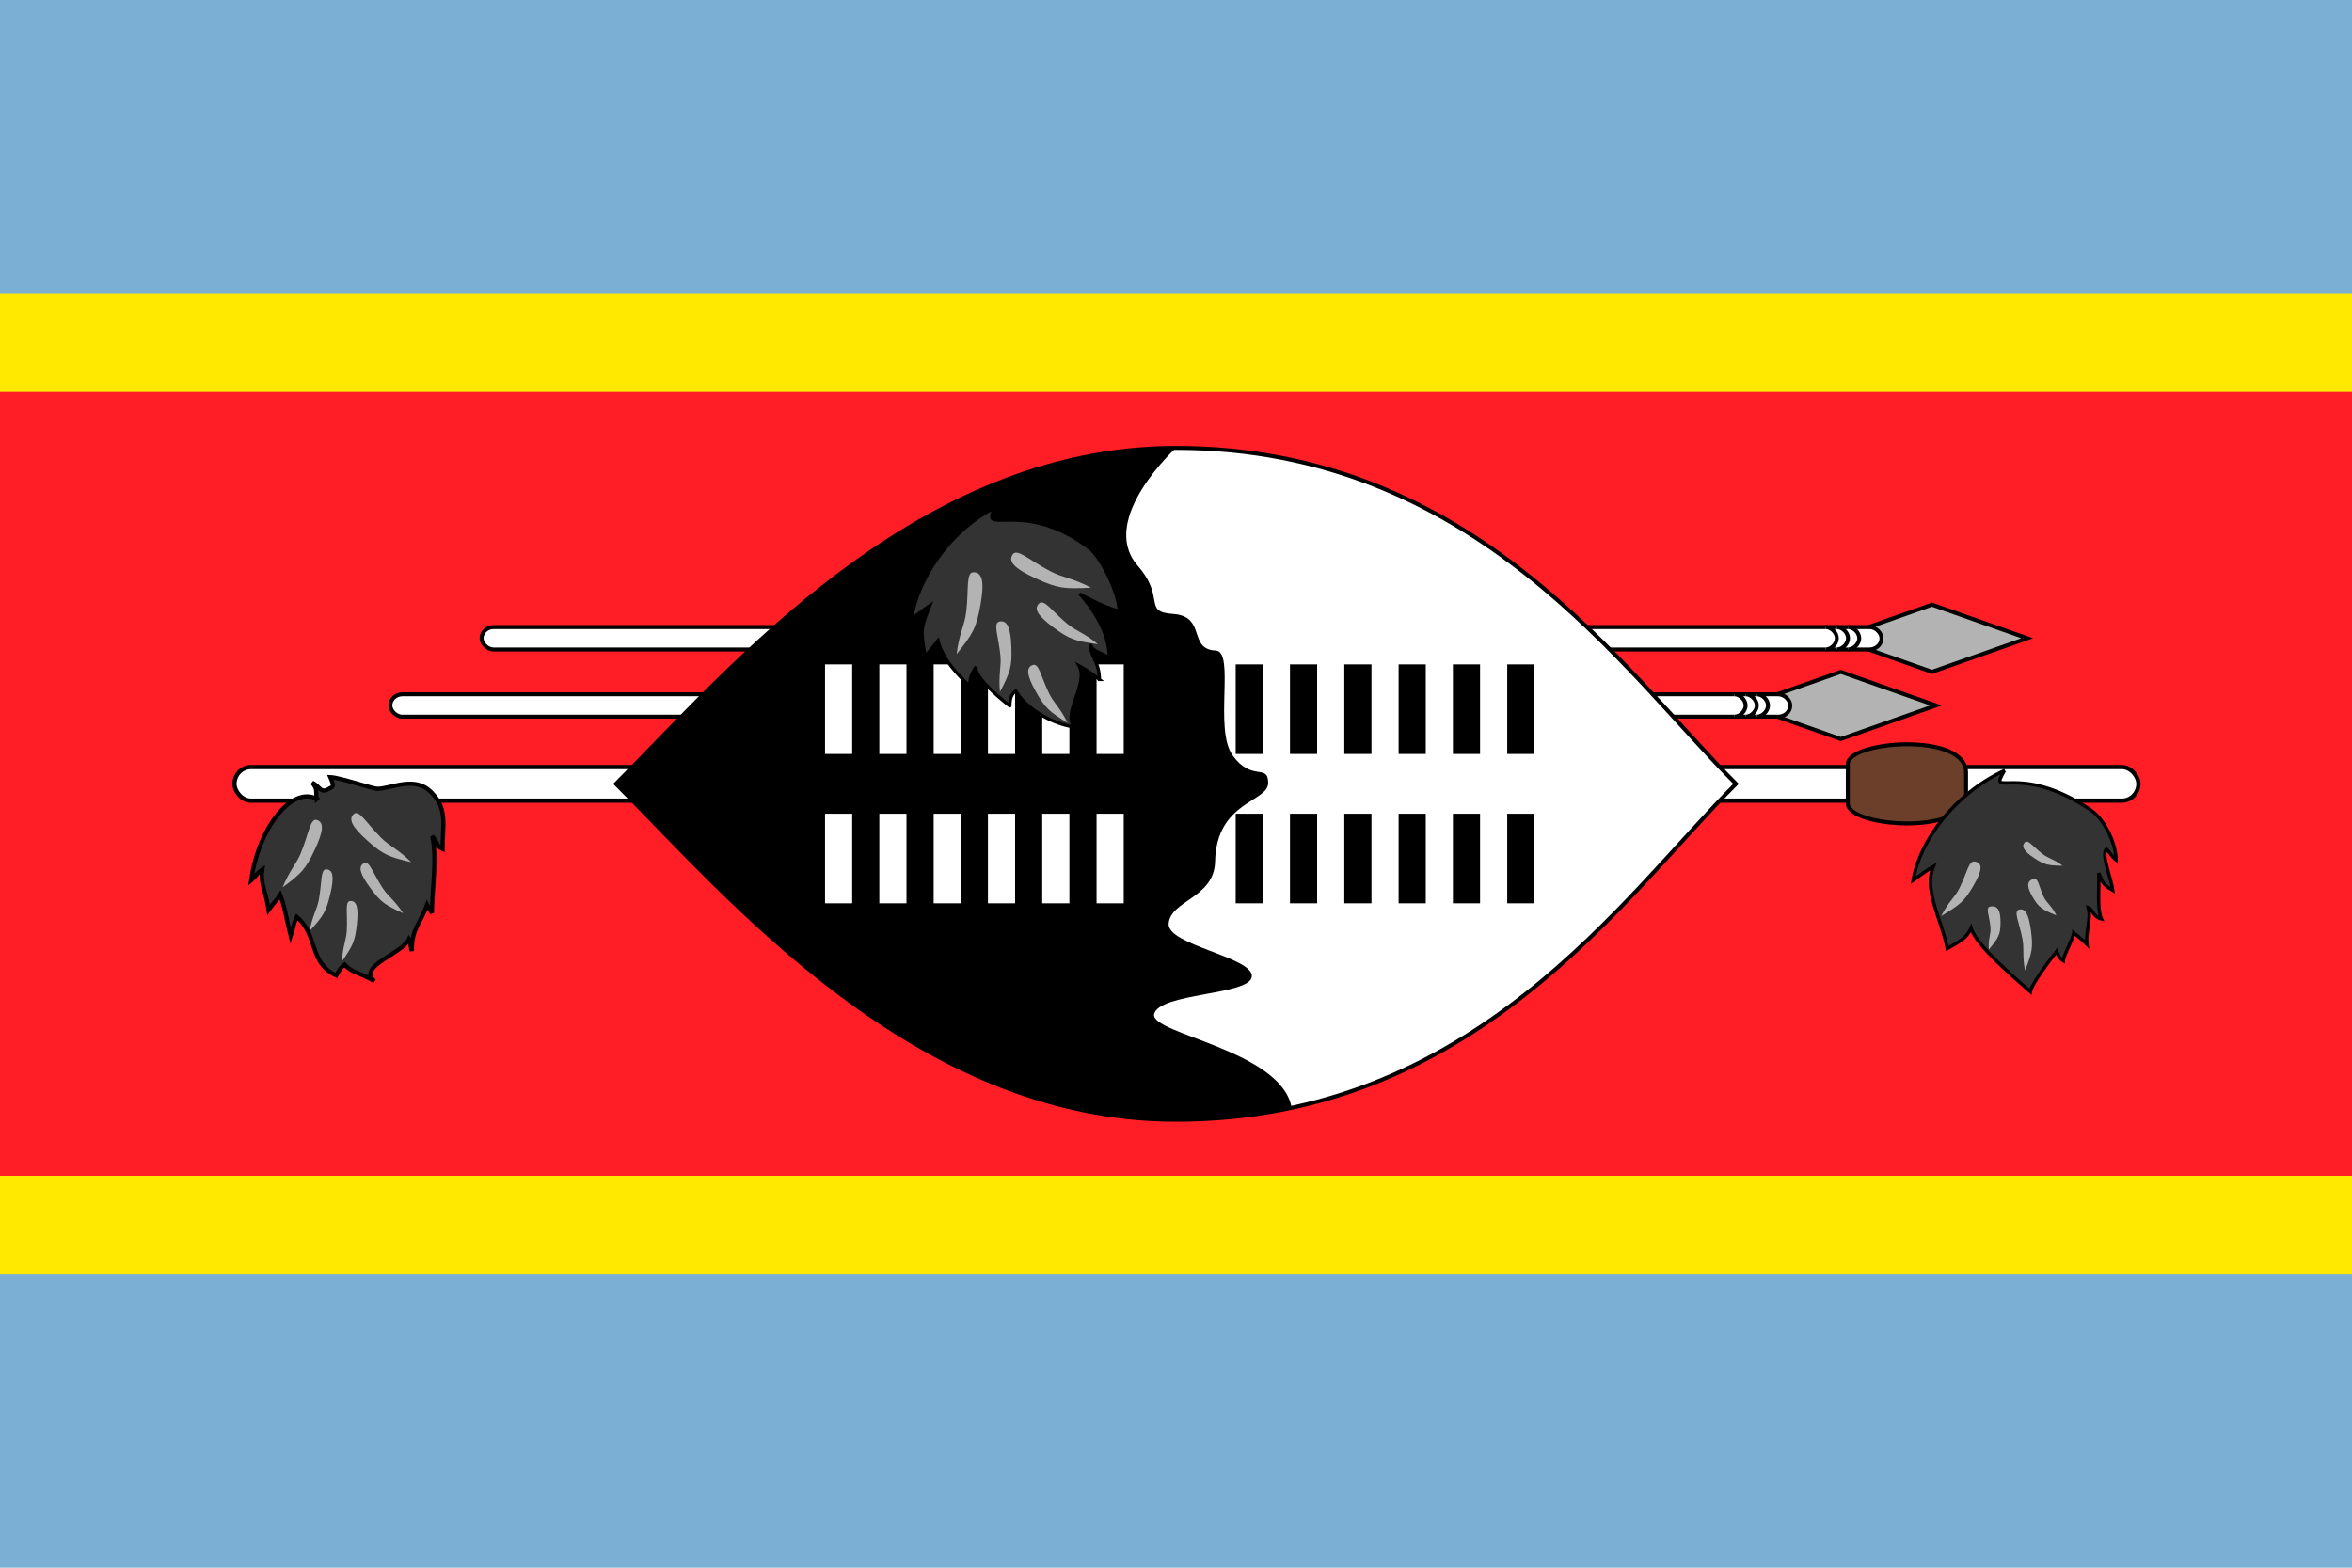 <?xml version="1.0" encoding="UTF-8" standalone="no"?>
<svg
   width="900"
   height="600"
   version="1.1"
   id="svg14"
   sodipodi:docname="Flag_of_Eswatini.svg"
   xml:space="preserve"
   inkscape:version="1.3.2 (091e20e, 2023-11-25, custom)"
   xmlns:inkscape="http://www.inkscape.org/namespaces/inkscape"
   xmlns:sodipodi="http://sodipodi.sourceforge.net/DTD/sodipodi-0.dtd"
   xmlns:xlink="http://www.w3.org/1999/xlink"
   xmlns="http://www.w3.org/2000/svg"
   xmlns:svg="http://www.w3.org/2000/svg"><defs
     id="defs14" /><sodipodi:namedview
     id="namedview14"
     pagecolor="#ffffff"
     bordercolor="#666666"
     borderopacity="1.0"
     inkscape:showpageshadow="2"
     inkscape:pageopacity="0.0"
     inkscape:pagecheckerboard="0"
     inkscape:deskcolor="#d1d1d1"
     inkscape:zoom="0.70710678"
     inkscape:cx="328.09754"
     inkscape:cy="309.00566"
     inkscape:window-width="1920"
     inkscape:window-height="1017"
     inkscape:window-x="-8"
     inkscape:window-y="-8"
     inkscape:window-maximized="1"
     inkscape:current-layer="svg14" /><path
     d="M 0,0 H 900 V 600 H 0 Z"
     fill="#3e5eb9"
     id="path1"
     style="fill:#7bafd4;fill-opacity:1" /><path
     d="m 0,112.5 h 900 v 375 H 0 Z"
     fill="#ffd900"
     id="path2"
     style="fill:#ffe900;fill-opacity:1" /><path
     d="M 0,150 H 900 V 450 H 0 Z"
     fill="#b10c0c"
     id="path3"
     style="fill:#ff1e26;fill-opacity:1" /><g
     transform="scale(1.5)"
     fill="#ffd900"
     stroke="#000000"
     stroke-width="1.008"
     id="g5"><g
       id="a"><path
         d="m 492.85,154.28 -24.285,8.571 24.285,8.571 24.285,-8.571 z"
         fill="#fff"
         id="path4"
         style="fill:#b3b3b3;fill-opacity:1" /><rect
         x="122.85"
         y="160"
         width="357.13"
         height="5.714"
         rx="3.106"
         ry="2.857"
         id="rect4"
         style="fill:#ffffff;fill-opacity:1" /><path
         d="m 471.44,165.71 c 1.427,0 2.859,-1.429 2.859,-2.857 0,-1.428 -1.431,-2.857 -2.858,-2.857 m -2.861,5.714 c 1.427,0 2.859,-1.429 2.859,-2.857 0,-1.428 -1.431,-2.857 -2.858,-2.857 m -2.861,5.714 c 1.427,0 2.859,-1.429 2.859,-2.857 0,-1.428 -1.431,-2.857 -2.858,-2.857"
         id="path5"
         style="fill:#ffffff;fill-opacity:1" /></g><use
       x="-23.27"
       y="17.15"
       width="100%"
       height="100%"
       xlink:href="#a"
       id="use5" /><rect
       x="59.812"
       y="195.72"
       width="485.7"
       height="8.571"
       rx="4.224"
       ry="4.286"
       stroke-width="1.08"
       id="rect5"
       style="fill:#ffffff;fill-opacity:1" /></g><path
     d="m 664.28,300 c -42.856,42.853 -100,128.57 -214.29,128.57 -100,0 -171.42,-85.712 -214.29,-128.57 42.857,-42.861 114.28,-128.57 214.29,-128.57 114.28,0 171.42,85.713 214.29,128.57 z"
     fill="#ffffff"
     stroke="#000000"
     stroke-width="1.512"
     id="path6" /><path
     d="m 435.03,216.15 c 11.402,12.823 1.881,17.994 13.95,18.835 12.727,0.935 5.512,13.551 16.218,13.99 7.485,0.327 -0.747,30.226 6.457,40.093 7.34,10.286 13.487,3.014 13.616,10.444 0.127,7.686 -19.976,6.911 -20.328,30.585 -0.59,13.644 -16.965,14.517 -17.747,23.297 -0.972,8.257 32.261,12.892 31.817,20.284 -0.456,7.37 -35.883,6.216 -37.425,14.621 -0.79,7.55 48.669,13.737 52.647,35.57 -7.38,2.413 -28.379,4.685 -44.249,4.697 -99.985,0.072 -171.42,-85.72 -214.275,-128.574 42.857,-42.86 114.282,-128.574 214.29,-128.574 0,0 -29.683,27.123 -14.956,44.723 z"
     id="path7"
     style="fill:#000000;fill-opacity:1" /><g
     transform="scale(1.5)"
     stroke="#ffffff"
     id="g8"><g
       id="d"
       stroke-width="6.927"><g
         id="c"><path
           id="b"
           d="m 213.93,192.38 v -22.857 m 13.85,0 v 22.857 m 13.86,-22.857 v 22.857" /><use
           y="38.1"
           width="100%"
           height="100%"
           xlink:href="#b"
           id="use7" /></g><use
         x="41.56"
         width="100%"
         height="100%"
         xlink:href="#c"
         id="use8" /></g></g><use
     transform="scale(1.5)"
     x="104.76"
     width="100%"
     height="100%"
     stroke="#000000"
     xlink:href="#d"
     id="use9"
     style="fill:#000000;fill-opacity:1" /><path
     id="path17"
     style="fill:#6b3f2a;fill-opacity:1;fill-rule:evenodd;stroke:#000000;stroke-width:1.512;stroke-linecap:round;stroke-dasharray:none;stroke-opacity:1"
     d="m 729.692,284.863 c -11.312,0.028 -22.625,3.125 -22.625,7.595 v 7.55 7.55 c 0,8.94 45.25,12.39 45.25,-3.226 v -4.324 -4.324 c 0,-7.808 -11.312,-10.849 -22.625,-10.821 z" /><path
     d="m 767.025,294.9 c -6.492,11.244 4.982,-3.74 32.978,15.084 5.188,3.497 9.721,12.734 9.721,19.139 -1.317,-0.881 -2.295,-2.841 -3.745,-4.115 -2.031,2.035 1.939,11.366 2.52,15.775 -4.377,-2.449 -3.956,-3.609 -5.41,-6.619 0.29,3.639 -0.751,13.66 0.99,17.52 -3.45,-0.986 -3.22,-3.762 -5.021,-4.32 1.225,4.368 -1.068,9.122 -0.46,14.033 -2.015,-1.995 -4.163,-3.558 -5.1,-4.364 -0.157,2.338 -3.877,8.484 -3.961,10.695 -1.71,-1.033 -2.175,-2.644 -2.46,-3.729 -2.126,2.671 -9.681,12.537 -10.165,15.546 -5.822,-5.142 -20.735,-17.663 -22.676,-24.309 -1.716,3.772 -4.2,5.046 -9.11,7.8 -1.939,-10.533 -9.194,-22.372 -5.314,-31.401 -2.75,1.63 -5.013,3.261 -7.761,5.267 2.604,-15.255 15.88,-33.143 34.979,-42.002 z"
     fill="#333"
     stroke="#000000"
     stroke-width="1.282"
     id="path9"
     style="fill:#333333;fill-opacity:1" /><path
     d="m 742.82,350.58 c 2.695,-5.388 5.178,-7.096 6.92,-10.566 3.076,-6.098 3.515,-10.949 6.196,-10.238 2.68,0.711 2.677,3.209 -0.795,9.204 -3.473,5.996 -5.124,7.277 -12.321,11.6 z m 18.225,12.84 c -0.347,-4.103 0.843,-5.816 0.627,-8.457 -0.37,-4.649 -2.271,-7.839 0.201,-8.066 2.472,-0.226 3.627,1.36 3.634,6.044 0.008,4.685 -0.717,5.915 -4.46,10.48 z m 13.83,8.04 c -1.08,-5.727 -0.271,-8.267 -0.963,-11.957 -1.203,-6.492 -3.583,-10.765 -1.293,-11.359 2.29,-0.594 3.674,1.506 4.54,8.09 0.868,6.583 0.41,8.392 -2.284,15.226 z m 14.385,-40.125 c -3.378,-2.564 -5.349,-2.736 -7.527,-4.383 -3.837,-2.89 -5.778,-5.985 -7.013,-4.449 -1.234,1.536 -0.358,3.216 3.663,5.883 4.02,2.667 5.382,2.877 10.878,2.949 z m -2.385,19.005 c -1.78,-3.697 -3.654,-4.635 -4.806,-7.014 -2.035,-4.18 -2.038,-7.797 -4.246,-6.87 -2.208,0.927 -2.385,2.82 -0.024,6.867 2.36,4.046 3.597,4.779 9.076,7.017 z"
     fill="#b3b3b3"
     id="path10"
     style="fill:#b3b3b3;fill-opacity:1" /><path
     d="m 121.174,305.73 c -0.363,-3.274 0.338,-3.666 -1.677,-6.135 2.933,1.227 3.044,4.488 6.61,2.174 1.309,-0.678 1.88,-0.7 0.289,-4.337 3.718,0.173 15.894,4.348 17.844,4.444 5.12,0.236 14.466,-5.378 20.953,1.525 6.227,6.294 4.148,12.826 4.148,21.543 -2.502,-1.199 -1.296,-1.79 -3.951,-4.907 1.99,7.619 -0.106,21.356 -0.106,29.436 -1.022,-1.948 -0.872,-1.103 -1.871,-3.12 -2.655,7.375 -5.837,8.893 -5.837,17.61 -0.958,-3.418 -0.033,-2.696 -1.099,-4.494 -2.58,5.6 -19.89,10.385 -13.22,16.029 -6.02,-3.53 -8.66,-3.159 -11.39,-6.334 -1.177,0.759 -2.111,2.196 -3.205,4.165 -10.585,-4.87 -6.8,-15.375 -15.093,-22.392 -1.435,2.942 -0.781,2.516 -2.332,7.304 -1.679,-6.651 -2.138,-10.877 -4.026,-15.767 -1.629,2.71 -1.484,1.671 -4.442,5.768 -1.224,-8.102 -3.216,-10.014 -2.428,-15.375 -3.144,2.218 -1.086,1.32 -4.229,4.05 2.978,-20.76 15.837,-36.101 25.065,-31.188 z"
     fill="#333"
     stroke="#000000"
     stroke-width="1.601"
     id="path11"
     style="fill:#333333;fill-opacity:1" /><path
     d="m 108.15,339.62 c 2.728,-6.684 5.186,-8.783 6.949,-13.086 3.112,-7.563 3.619,-13.61 6.233,-12.687 2.615,0.922 2.573,4.037 -0.925,11.467 -3.498,7.433 -5.135,9.008 -12.257,14.304 z m 10.326,16.725 c 1.094,-5.992 2.819,-8.175 3.528,-12.034 1.259,-6.786 0.557,-11.84 2.987,-11.573 2.43,0.266 2.979,2.828 1.362,9.578 -1.617,6.751 -2.733,8.349 -7.878,14.029 z m 12.351,11.625 c 0.308,-5.81 1.67,-8.077 1.874,-11.82 0.369,-6.582 -0.898,-11.293 1.419,-11.32 2.317,-0.027 3.143,2.34 2.433,8.929 -0.71,6.59 -1.567,8.234 -5.726,14.211 z m 26.522,-37.995 c -5.071,-5.052 -8.137,-5.996 -11.409,-9.245 -5.763,-5.706 -8.547,-11.064 -10.599,-9.165 -2.052,1.9 -0.817,4.746 5.25,10.176 6.068,5.43 8.178,6.222 16.758,8.234 z m -3.09,19.53 c -3.303,-5.073 -5.727,-6.387 -7.86,-9.651 -3.76,-5.736 -5.054,-10.665 -7.185,-9.444 -2.133,1.221 -1.656,3.796 2.42,9.357 4.075,5.559 5.714,6.582 12.625,9.74 z"
     fill="#b3b3b3"
     id="path12"
     style="fill:#b3b3b3;fill-opacity:1" /><path
     d="m 380.7,194.25 c -5.937,11.482 10.395,-3.819 35.997,15.404 4.745,3.571 11.546,17.68 11.546,24.22 -5.451,-1.16 -15.104,-6.54 -15.104,-6.54 0,0 11.328,11.346 11.328,24.426 -4.002,-2.502 -6.004,-2.127 -7.335,-5.199 0,4.234 3.56,6.933 3.56,13.473 a 52.938,52.938 0 0 0 -7.78,-5.19 c 3.776,6.54 -6.88,19.227 -1.547,23.462 -9.327,-1.349 -18.87,-7.308 -22.646,-13.848 -2.001,1.348 -2.218,3.466 -2.296,5.723 0.294,0.245 -14.198,-10.756 -12.866,-14.982 -1.944,2.727 -2.217,4.226 -2.661,7.3 -5.323,-5.25 -10.203,-10.5 -11.979,-17.288 -2.365,3.073 -2.514,3.073 -4.88,6.147 -1.774,-10.757 -1.774,-10.373 1.775,-19.592 -2.514,1.665 -4.584,3.33 -7.098,5.38 2.38,-15.578 14.523,-33.845 31.988,-42.892 z"
     fill="#333"
     stroke="#000000"
     stroke-width="1.239"
     id="path13"
     style="fill:#333333;fill-opacity:1" /><path
     d="m 366.06,250.35 c 0.95,-7.912 3.018,-10.893 3.636,-15.988 1.103,-8.961 -0.206,-15.512 2.97,-15.345 3.176,0.165 4.09,3.47 2.52,12.414 -1.569,8.941 -2.893,11.113 -9.126,18.92 z m 16.575,14.49 c -0.643,-6.675 0.59,-9.517 0.18,-13.818 -0.705,-7.566 -3.042,-12.691 -0.274,-13.162 2.767,-0.471 4.167,2.067 4.465,9.706 0.299,7.64 -0.441,9.675 -4.372,17.274 z m 25.875,11.82 c -2.814,-5.777 -5.232,-7.499 -7.048,-11.217 -3.209,-6.534 -3.88,-11.87 -6.354,-10.904 -2.475,0.968 -2.339,3.728 1.236,10.124 3.574,6.396 5.19,7.701 12.166,11.997 z m 8.955,-51.735 c -7.167,-3.773 -10.848,-3.82 -15.466,-6.245 -8.133,-4.25 -12.867,-9.052 -14.547,-6.409 -1.682,2.643 0.562,5.271 8.947,9.135 8.385,3.864 10.96,4.047 21.067,3.519 z m 2.625,21.615 c -5.218,-4.341 -8.304,-4.98 -11.67,-7.773 -5.93,-4.9 -8.88,-9.714 -10.861,-7.762 -1.98,1.951 -0.657,4.528 5.566,9.145 6.224,4.617 8.352,5.19 16.965,6.39 z"
     fill="#b3b3b3"
     id="path14"
     style="fill:#b3b3b3;fill-opacity:1" /></svg>
